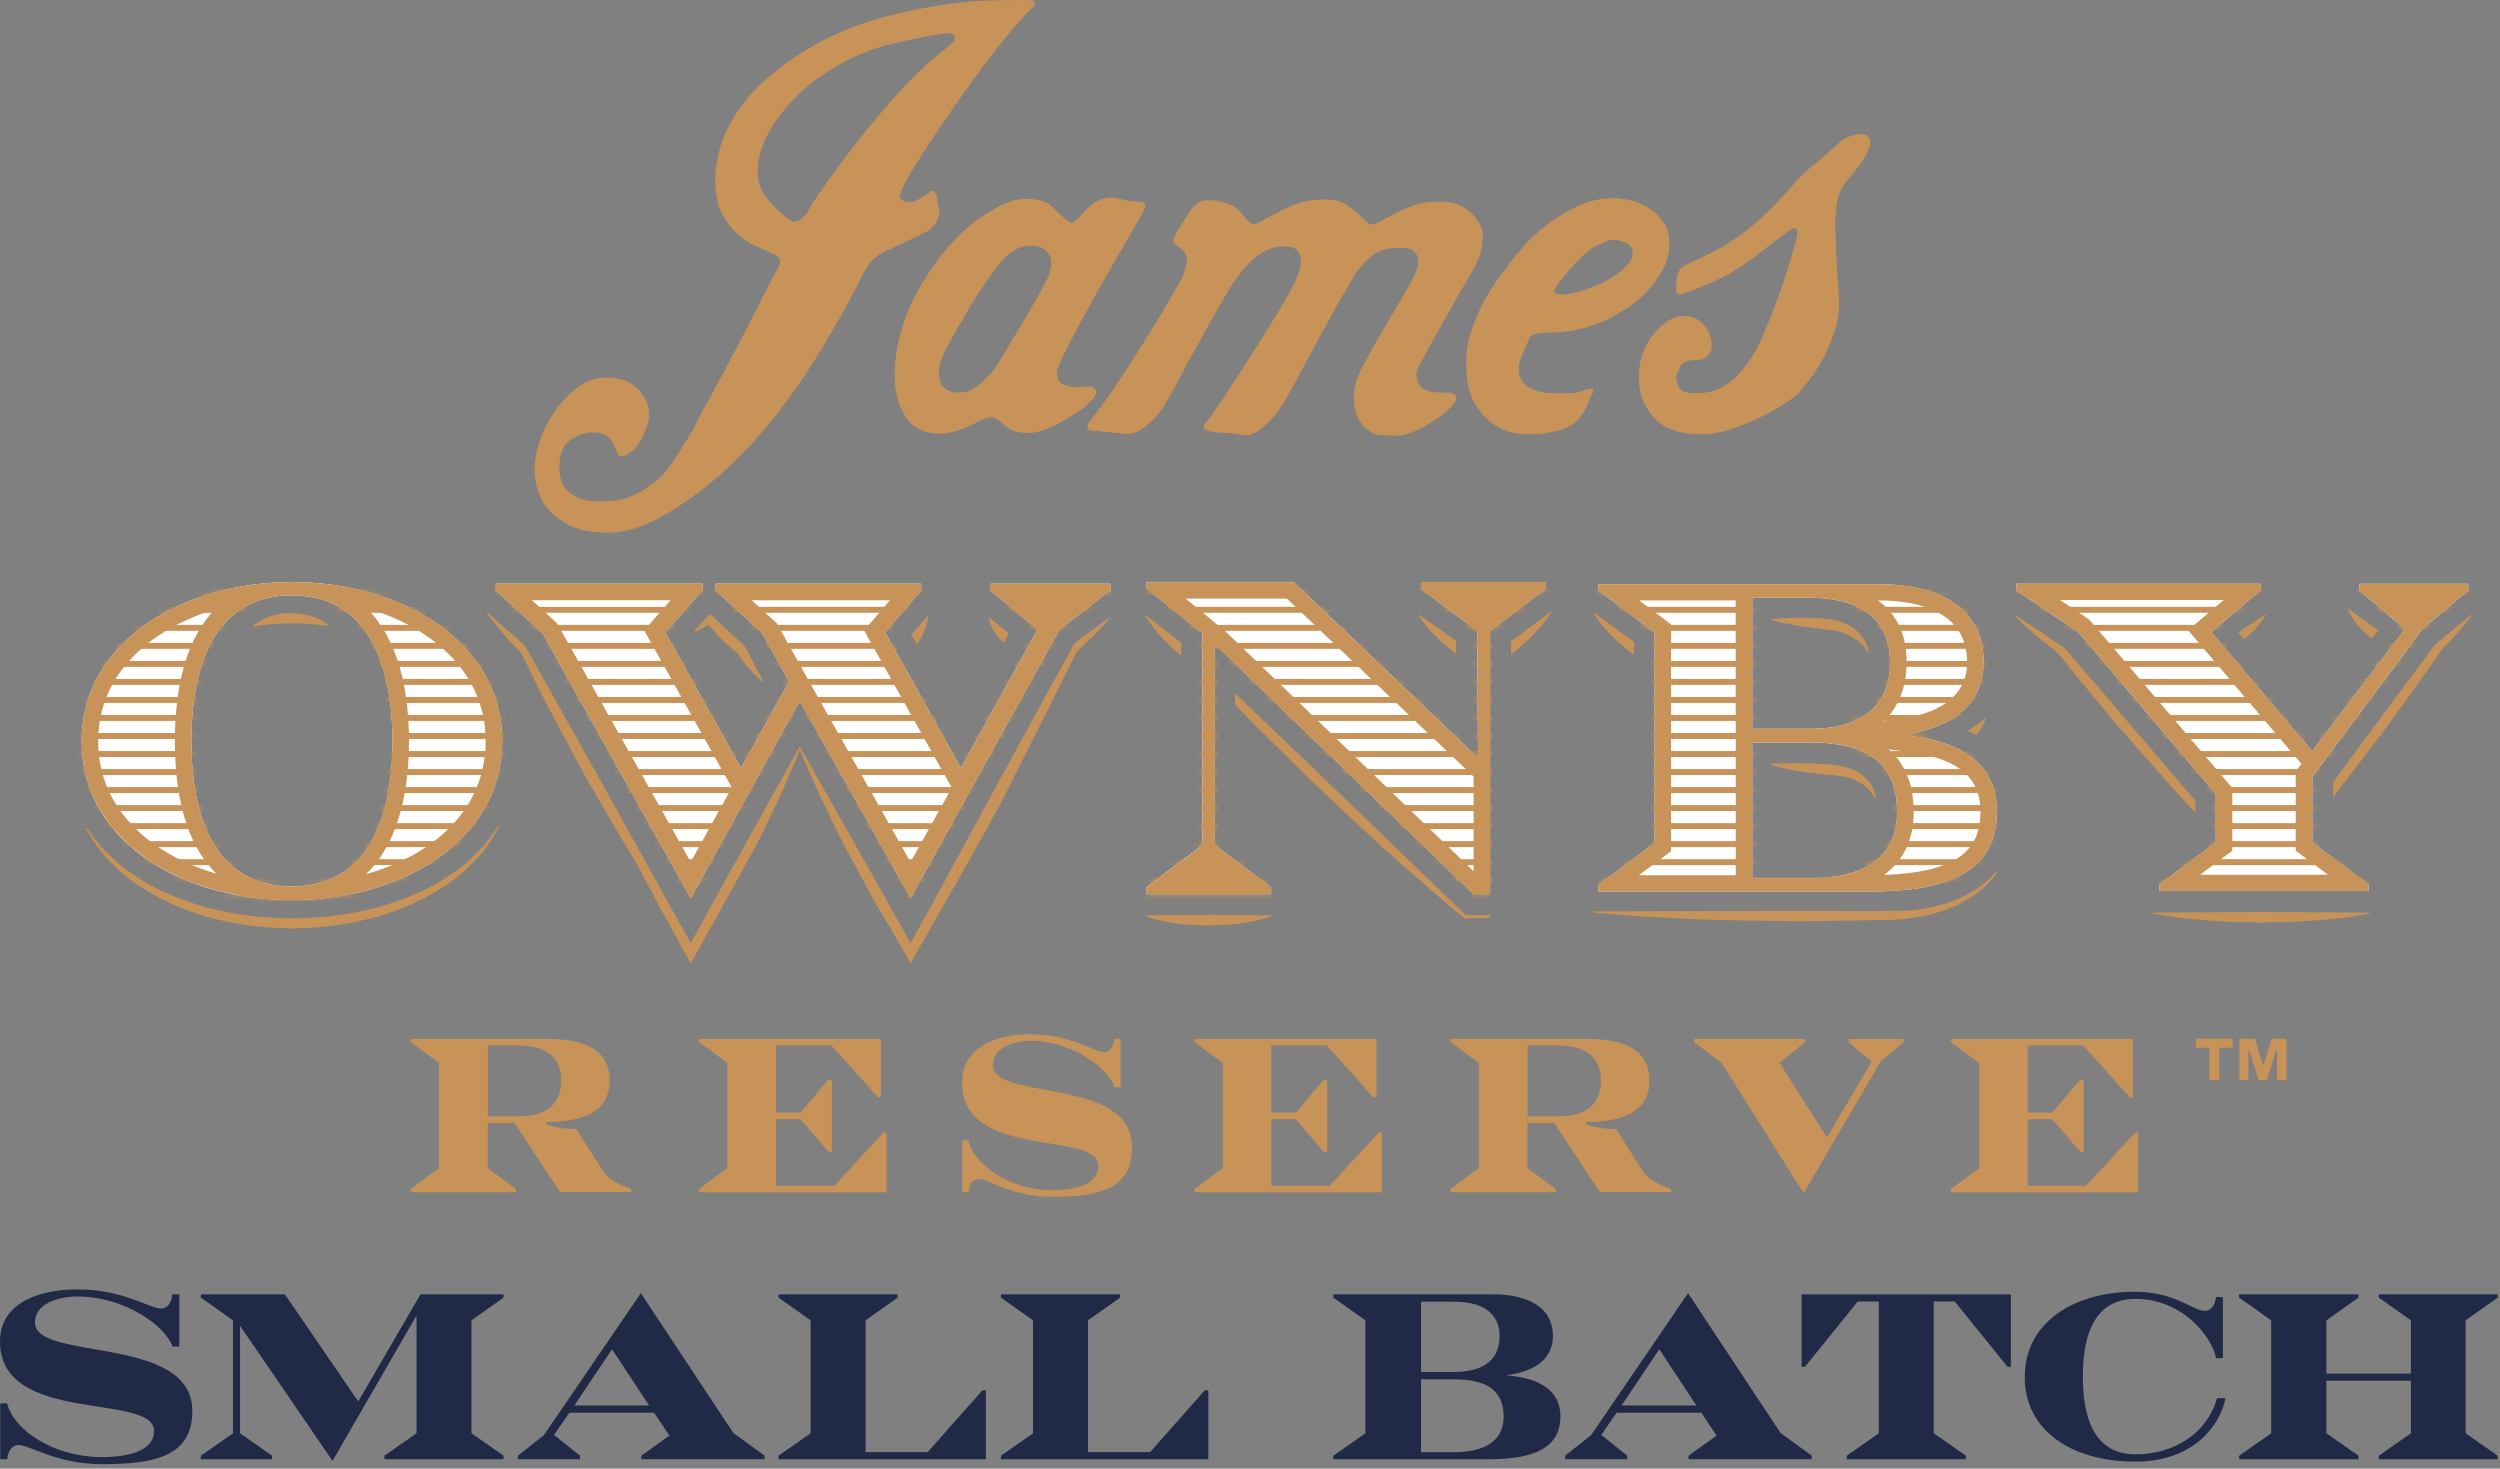 <svg width="446" height="262" viewBox="0 0 446 262" fill="none" xmlns="http://www.w3.org/2000/svg">
<rect x="0" y="0" width="446" height="262" fill="#808080" stroke="none"/>
<path d="M86.999 208.39L92.059 212.11V212.7H73.269V212.11L78.329 208.39V189.64L73.269 185.88V185.33H97.57C106.65 185.33 108.77 188.93 108.77 192.73C108.77 198.72 103.34 200.17 97.46 200.17V200.56C98.95 201.19 101.33 201.42 102.82 201.42L107.58 208.93C108.55 210.46 111.04 211.63 112.6 212.1L112.64 212.69H99.919L91.809 200.36H87.01V208.39H86.999ZM92.54 199.15C97.49 199.15 100.13 196.92 100.13 192.85C100.13 188.19 96.889 186.51 92.54 186.51H87.029V199.15H92.54Z" fill="#C89358"/>
<path d="M142.819 198.49L147.769 192.62H148.399V205.54H147.839L142.819 199.67H138.429V211.53H148.849L157.589 202.06H158.149V212.71H124.699V212.12L129.759 208.4V189.65L124.699 185.89V185.34H157.179V195.75H156.619L148.319 186.51H138.419V198.48H142.809L142.819 198.49Z" fill="#C89358"/>
<path d="M174.54 210.35C173.46 210.35 172.83 211.52 172.79 212.7H171.67V203.42H172.75C173.9 208.04 180.3 212.34 187.71 212.34C190.31 212.34 195.93 211.91 195.93 208C195.93 201.58 171.63 207.1 171.63 193.16C171.63 186.35 178.51 184.51 183.72 184.51C191.2 184.51 195.14 187.68 197.04 187.68C198.12 187.68 198.75 186.51 198.79 185.33H199.91V193.98H198.83C197.71 190.54 191.24 185.68 183.84 185.68C181.53 185.68 177.14 186.5 177.14 190.02C177.14 196.48 201.96 191.98 201.96 204.66C201.96 211.82 196.71 213.5 187.86 213.5C180.38 213.5 176.44 210.33 174.54 210.33V210.35Z" fill="#C89358"/>
<path d="M231.189 198.49L236.139 192.62H236.769V205.54H236.209L231.189 199.67H226.799V211.53H237.219L245.969 202.06H246.529V212.71H213.079V212.12L218.139 208.4V189.65L213.079 185.89V185.34H245.559V195.75H244.999L236.699 186.51H226.799V198.48H231.189V198.49Z" fill="#C89358"/>
<path d="M272.49 208.39L277.55 212.11V212.7H258.76V212.11L263.82 208.39V189.64L258.76 185.88V185.33H283.06C292.14 185.33 294.26 188.93 294.26 192.73C294.26 198.72 288.83 200.17 282.95 200.17V200.56C284.44 201.19 286.82 201.42 288.31 201.42L293.07 208.93C294.04 210.46 296.53 211.63 298.09 212.1L298.13 212.69H285.41L277.3 200.36H272.5V208.39H272.49ZM278.03 199.15C282.98 199.15 285.62 196.92 285.62 192.85C285.62 188.19 282.38 186.51 278.03 186.51H272.52V199.15H278.03Z" fill="#C89358"/>
<path d="M333.9 189.37L329.81 185.93V185.34H339.6V185.93L335.51 189.33L321.78 212.89L307.16 189.68L302.25 185.92V185.33H322.04V185.92L317.46 189.6L325.94 202.95L333.9 189.37Z" fill="#C89358"/>
<path d="M366.139 198.49L371.089 192.62H371.719V205.54H371.159L366.139 199.67H361.749V211.53H372.169L380.919 202.06H381.479V212.71H348.029V212.12L353.089 208.4V189.65L348.029 185.89V185.34H380.509V195.75H379.949L371.649 186.51H361.749V198.48H366.139V198.49Z" fill="#C89358"/>
<path d="M391.739 185.31H398.299V186.91H395.929V192.7H394.159V186.91H391.739V185.31ZM399.509 185.31H402.289L403.769 190.14H403.799L405.259 185.31H407.919V192.7H406.219V187.27H406.099L404.399 192.7H402.939L401.239 187.27H401.119V192.7H399.519V185.31H399.509Z" fill="#C89358"/>
<path d="M203.6 38.42C203.51 38.59 203.09 39.34 202.31 40.67C201.54 42 200.6 43.63 199.48 45.55C198.36 47.48 197.17 49.58 195.88 51.85C194.59 54.12 193.42 56.26 192.35 58.28C191.28 60.29 190.38 62.05 189.65 63.55C188.92 65.05 188.56 66.01 188.56 66.44C188.56 67.73 189.14 68.52 190.29 68.82C191.45 69.12 192.49 69.19 193.44 69.01C194.38 68.84 195.05 69.01 195.43 69.52C195.82 70.03 195.37 70.89 194.08 72.09C193.65 72.52 193.01 73.01 192.15 73.57C191.3 74.13 190.37 74.68 189.39 75.24C188.4 75.8 187.4 76.27 186.37 76.65C185.34 77.03 184.44 77.23 183.67 77.23C182.13 77.23 181.05 77.06 180.46 76.72C179.86 76.38 179.17 75.87 178.4 75.18C177.63 74.5 176.86 74.28 176.09 74.54C175.32 74.8 174.81 75.01 174.55 75.18C174.38 75.27 174.06 75.44 173.58 75.69C173.11 75.95 172.55 76.2 171.91 76.46C171.27 76.72 170.56 76.93 169.79 77.1C169.02 77.27 168.29 77.36 167.61 77.36C165.04 77.36 163.11 76.48 161.83 74.72C160.54 72.96 159.82 70.78 159.65 68.17C159.48 65.56 159.8 62.71 160.62 59.63C161.43 56.55 162.65 53.63 164.28 50.89C167.45 45.66 170.79 41.79 174.31 39.26C177.82 36.73 180.65 35.47 182.79 35.47C185.1 35.47 186.67 35.88 187.48 36.69C188.29 37.5 189 38.17 189.6 38.68C190.2 39.19 190.67 39.54 191.01 39.71C191.35 39.88 192.04 39.37 193.07 38.17C194.1 36.97 195.06 36.18 195.96 35.79C196.86 35.4 197.57 35.21 198.08 35.21C198.59 35.21 199.24 35.32 200.01 35.53C200.78 35.75 201.77 35.9 202.97 35.98C203.57 35.98 203.96 36.07 204.13 36.24C204.3 36.41 204.36 36.62 204.32 36.88C204.28 37.14 204.17 37.39 204 37.65C203.83 37.91 203.7 38.16 203.62 38.42H203.6ZM187.15 49.08C187.23 48.74 187.34 48.27 187.47 47.67C187.6 47.07 187.58 46.49 187.41 45.94C187.24 45.38 186.87 44.89 186.31 44.46C185.75 44.03 184.92 43.82 183.81 43.82C181.84 43.82 179.98 44.93 178.22 47.16C176.46 49.39 174.69 52 172.89 55C171.09 58 169.74 60.36 168.84 62.07C167.94 63.78 167.49 65.24 167.49 66.44C167.49 68.84 168.69 70.04 171.09 70.04C172.38 70.04 173.59 69.55 174.75 68.56C175.91 67.58 176.83 66.61 177.52 65.67C177.86 65.16 178.53 64.09 179.51 62.46C180.5 60.83 181.54 59.08 182.66 57.19C183.77 55.31 184.76 53.57 185.62 51.99C186.47 50.41 186.99 49.44 187.16 49.1L187.15 49.08Z" fill="#C89358"/>
<path d="M264.529 42.02C264.529 43.3 264.309 44.55 263.889 45.75C263.459 46.95 263.079 47.81 262.729 48.32C262.559 48.58 261.939 49.63 260.869 51.47C259.799 53.31 258.659 55.31 257.459 57.44C256.259 59.58 255.169 61.55 254.179 63.35C253.189 65.15 252.699 66.18 252.699 66.43C252.699 68.23 253.299 69.3 254.499 69.64C255.699 69.98 256.769 70.11 257.709 70.03C258.649 69.95 259.319 70.14 259.699 70.61C260.079 71.08 259.629 71.92 258.349 73.11C257.919 73.54 257.339 74.01 256.609 74.52C255.879 75.03 255.089 75.53 254.229 76C253.379 76.47 252.519 76.88 251.659 77.22C250.799 77.56 249.989 77.73 249.219 77.73C247.679 77.73 246.559 77.68 245.879 77.6C245.199 77.51 244.469 77.13 243.699 76.44C243.359 76.18 242.989 75.76 242.609 75.16C242.229 74.56 241.919 73.81 241.709 72.91C241.489 72.01 241.449 70.98 241.579 69.83C241.709 68.67 242.109 67.37 242.799 65.91C243.139 65.23 243.779 64.05 244.729 62.37C245.669 60.7 246.679 58.97 247.749 57.17C248.819 55.37 249.779 53.72 250.639 52.22C251.489 50.72 252.009 49.8 252.179 49.46C252.349 49.12 252.539 48.67 252.759 48.11C252.969 47.55 253.059 46.98 253.019 46.38C252.979 45.78 252.719 45.27 252.249 44.84C251.779 44.41 250.939 44.2 249.749 44.2C247.349 44.2 245.529 44.8 244.289 46C243.049 47.2 242.129 48.27 241.529 49.21C241.359 49.55 240.969 50.24 240.369 51.27C239.769 52.3 239.079 53.5 238.309 54.87C237.539 56.24 236.719 57.72 235.869 59.3C235.009 60.89 234.219 62.34 233.489 63.67C232.759 65 232.139 66.16 231.629 67.14C231.119 68.13 230.819 68.7 230.729 68.87C230.559 69.13 230.189 69.77 229.639 70.8C229.079 71.83 228.369 72.88 227.519 73.95C226.659 75.02 225.719 75.94 224.689 76.71C223.659 77.48 222.679 77.78 221.729 77.61C221.219 77.44 220.459 77.33 219.479 77.29C218.489 77.25 217.569 77.18 216.719 77.1C214.749 76.93 214.229 76.33 215.179 75.3C215.609 74.87 216.589 73.5 218.139 71.19C219.679 68.88 221.349 66.31 223.149 63.48C224.949 60.65 226.659 57.89 228.289 55.19C229.919 52.49 230.989 50.5 231.499 49.21C231.669 48.78 231.819 48.27 231.949 47.67C232.079 47.07 232.099 46.49 232.019 45.94C231.929 45.38 231.679 44.91 231.249 44.53C230.819 44.14 230.089 43.95 229.069 43.95C227.869 43.95 226.819 44.19 225.919 44.66C225.019 45.13 224.199 45.69 223.479 46.33C222.749 46.97 222.129 47.64 221.619 48.32C221.109 49.01 220.669 49.56 220.329 49.99C219.989 50.42 219.319 51.49 218.339 53.2C217.349 54.91 216.279 56.8 215.129 58.85C213.969 60.91 212.859 62.92 211.789 64.89C210.719 66.86 209.929 68.36 209.409 69.39C208.979 70.16 208.489 71.02 207.929 71.96C207.369 72.9 206.709 73.8 205.939 74.66C205.169 75.52 204.309 76.22 203.369 76.78C202.419 77.34 201.399 77.53 200.279 77.36C198.309 77.19 197.089 77.06 196.619 76.97C196.149 76.88 195.789 76.84 195.529 76.84H194.889C194.629 76.84 194.419 76.78 194.249 76.65C194.079 76.52 193.989 76.33 193.989 76.07C193.989 75.81 194.199 75.43 194.629 74.91C196.429 72.6 198.229 70.07 200.029 67.33C201.829 64.59 203.499 61.98 205.039 59.49C206.579 57.01 207.869 54.86 208.889 53.06C209.919 51.26 210.519 50.23 210.689 49.98C211.029 49.38 211.349 48.46 211.659 47.22C211.959 45.98 211.549 44.97 210.439 44.2C209.579 43.69 209.219 43.19 209.349 42.72C209.479 42.25 209.629 41.89 209.799 41.63C209.969 41.37 210.399 40.69 211.089 39.57C211.769 38.46 212.199 37.77 212.369 37.51C212.539 37.25 212.899 36.89 213.459 36.42C214.019 35.95 214.729 35.71 215.579 35.71C216.429 35.71 217.489 35.88 218.729 36.22C219.969 36.56 221.019 37.33 221.879 38.53C222.729 39.73 223.489 40.18 224.129 39.88C224.769 39.58 225.389 39.26 225.989 38.92C226.589 38.58 227.849 37.93 229.779 36.99C231.709 36.05 233.909 35.58 236.399 35.58C238.109 35.58 239.419 35.92 240.319 36.61C241.219 37.3 242.009 37.94 242.699 38.54C243.209 38.97 243.599 39.31 243.859 39.57C244.119 39.83 244.369 39.98 244.629 40.02C244.889 40.06 245.209 40 245.599 39.83C245.979 39.66 246.569 39.36 247.329 38.93C248.189 38.42 248.979 37.99 249.709 37.64C250.439 37.3 251.169 37 251.889 36.74C252.619 36.48 253.389 36.29 254.199 36.16C255.009 36.03 255.979 35.97 257.089 35.97C259.319 35.97 261.109 36.66 262.489 38.03C263.859 39.4 264.549 40.73 264.549 42.01L264.529 42.02Z" fill="#C89358"/>
<path d="M297.829 43.56C297.829 45.27 297.399 46.86 296.539 48.32C295.679 49.78 294.699 51.08 293.579 52.24C292.459 53.4 291.309 54.34 290.109 55.07C288.909 55.8 288.009 56.33 287.409 56.68C286.119 57.37 284.469 57.99 282.459 58.54C280.449 59.1 278.029 59.37 275.199 59.37C274.769 59.37 274.299 59.46 273.789 59.63C273.279 59.8 272.929 60.1 272.759 60.53C272.589 60.96 272.249 61.75 271.729 62.91C271.219 64.07 270.959 64.9 270.959 65.42C270.959 65.68 270.979 66.06 271.019 66.58C271.059 67.09 271.299 67.63 271.719 68.19C272.149 68.75 272.839 69.22 273.779 69.6C274.719 69.99 276.049 70.18 277.759 70.18C279.639 70.18 280.799 70.14 281.229 70.05C281.659 69.97 282.079 69.84 282.519 69.66C282.949 69.49 283.399 69.4 283.869 69.4C284.339 69.4 284.359 69.79 283.929 70.56C283.669 70.99 283.439 71.5 283.219 72.1C283.009 72.7 282.689 73.32 282.259 73.96C281.829 74.6 281.269 75.18 280.589 75.69C279.909 76.2 278.999 76.59 277.889 76.85C276.779 77.11 275.899 77.28 275.259 77.36C274.619 77.44 274.079 77.49 273.649 77.49H272.749C272.489 77.49 271.759 77.42 270.569 77.3C269.369 77.17 268.109 76.7 266.779 75.89C265.449 75.08 264.249 73.81 263.179 72.1C262.109 70.39 261.569 67.95 261.569 64.77C261.569 62.54 261.949 60.38 262.729 58.28C263.499 56.18 264.399 54.28 265.429 52.56C266.459 50.85 267.439 49.39 268.389 48.19C269.329 46.99 269.929 46.22 270.189 45.88C270.449 45.54 271.089 44.79 272.119 43.63C273.149 42.47 274.429 41.3 275.969 40.09C277.509 38.89 279.309 37.8 281.369 36.81C283.429 35.83 285.649 35.33 288.049 35.33C288.559 35.33 289.379 35.44 290.489 35.65C291.599 35.87 292.689 36.27 293.769 36.87C294.839 37.47 295.779 38.31 296.599 39.38C297.409 40.45 297.819 41.84 297.819 43.56H297.829ZM291.269 45.23C291.269 44.29 290.839 43.65 289.979 43.3C289.129 42.96 288.439 42.79 287.929 42.79C287.419 42.79 286.919 42.9 286.449 43.11C285.979 43.32 285.269 43.65 284.329 44.07C283.899 44.33 283.369 44.73 282.719 45.29C282.079 45.85 281.439 46.49 280.789 47.22C280.149 47.95 279.549 48.66 278.989 49.34C278.429 50.03 278.029 50.54 277.769 50.88C277.259 51.65 277.169 52.12 277.509 52.29C277.849 52.46 278.319 52.55 278.919 52.55C279.179 52.55 279.629 52.49 280.269 52.36C280.909 52.23 281.579 52.06 282.259 51.85C282.939 51.64 283.609 51.4 284.249 51.14C284.889 50.88 285.429 50.67 285.859 50.5C286.889 49.99 288.039 49.21 289.329 48.19C290.619 47.16 291.259 46.18 291.259 45.23H291.269Z" fill="#C89358"/>
<path d="M333.219 27.11C332.789 27.88 332.409 28.52 332.059 29.04C331.719 29.55 331.349 30.03 330.969 30.45C330.579 30.88 330.199 31.33 329.809 31.8C329.419 32.27 329.019 32.85 328.589 33.53C327.729 34.99 327.349 37.45 327.429 40.92C327.509 44.39 327.729 48.52 328.069 53.32C328.149 55.29 327.899 57.2 327.299 59.04C326.699 60.88 325.989 62.56 325.179 64.05C324.369 65.55 323.549 66.81 322.739 67.84C321.929 68.87 321.389 69.55 321.129 69.9C320.869 70.24 320.139 70.82 318.949 71.63C317.749 72.44 316.309 73.28 314.649 74.14C312.979 75 311.159 75.77 309.189 76.45C307.219 77.13 305.289 77.48 303.409 77.48C299.639 77.48 296.859 76.5 295.059 74.52C293.259 72.55 292.359 70.11 292.359 67.19C292.359 65.73 292.589 64.36 293.069 63.08C293.539 61.79 294.159 60.66 294.929 59.67C295.699 58.69 296.559 57.89 297.499 57.29C298.439 56.69 299.429 56.39 300.459 56.39C301.489 56.39 302.299 56.6 302.899 57.03C303.499 57.46 303.989 57.95 304.379 58.51C304.759 59.07 305.019 59.6 305.149 60.12C305.279 60.63 305.339 60.98 305.339 61.15V61.92C305.339 62.26 305.259 62.61 305.079 62.95C304.909 63.29 304.609 63.59 304.179 63.85C303.749 64.11 303.149 64.24 302.379 64.24C301.009 64.24 300.109 64.67 299.679 65.53C299.249 66.39 299.039 67.03 299.039 67.46C299.039 67.89 299.209 68.45 299.549 69.13C299.889 69.82 300.919 70.16 302.629 70.16C304.339 70.16 305.929 69.77 307.389 69C308.849 68.23 310.349 66.77 311.889 64.63C312.829 63.34 313.749 61.65 314.649 59.55C315.549 57.45 316.389 55.33 317.149 53.19C317.919 51.05 318.589 49.08 319.139 47.28C319.689 45.48 320.059 44.24 320.229 43.55C320.309 43.21 320.419 42.8 320.549 42.33C320.679 41.86 320.699 41.48 320.609 41.17C320.519 40.87 320.349 40.72 320.099 40.72C319.849 40.72 319.369 40.98 318.689 41.49C317.319 42.52 315.179 44.15 312.259 46.37C309.349 48.6 305.579 50.53 300.949 52.15C300.009 52.49 299.449 52.6 299.279 52.47C299.109 52.34 299.019 52.06 299.019 51.63C299.019 51.2 299.039 50.73 299.079 50.22C299.119 49.71 299.189 49.32 299.269 49.06C299.349 48.8 299.479 48.5 299.649 48.16C299.819 47.82 300.379 47.43 301.319 47C303.029 46.23 304.659 45.44 306.199 44.62C307.739 43.81 309.259 42.84 310.759 41.73C312.259 40.62 313.779 39.31 315.319 37.81C316.859 36.31 318.489 34.58 320.199 32.61C320.969 31.67 322.149 30.55 323.729 29.27C325.309 27.98 326.749 26.74 328.029 25.54C328.539 25.03 329.209 24.62 330.019 24.32C330.829 24.02 331.559 23.89 332.199 23.93C332.839 23.98 333.289 24.23 333.549 24.7C333.809 25.17 333.679 25.96 333.159 27.08L333.219 27.11Z" fill="#C89358"/>
<path d="M184.469 0.32C184.249 0.11 183.719 0 182.859 0C181.659 0 179.789 0.02 177.269 0.06C174.739 0.11 171.809 0.36 168.469 0.83C165.129 1.3 161.569 2.03 157.799 3.01C154.029 4 150.389 5.39 146.879 7.19C143.189 9.16 140.109 11.2 137.629 13.3C135.149 15.4 133.169 17.52 131.719 19.66C130.259 21.8 129.219 23.92 128.569 26.02C127.929 28.12 127.599 30.15 127.599 32.13C127.599 34.53 127.999 36.52 128.819 38.1C129.629 39.69 130.599 40.95 131.709 41.89C132.819 42.83 133.939 43.54 135.049 44.01C136.159 44.48 136.979 44.85 137.489 45.1C138.599 45.53 139.159 46 139.159 46.51C139.159 47.02 138.949 47.62 138.519 48.31C138.349 48.57 137.709 49.79 136.589 51.97C135.479 54.15 134.089 56.87 132.419 60.13C130.749 63.39 124.939 74.11 124.019 75.78L124.129 75.81C123.099 77.56 122.109 79.2 121.179 80.67C119.529 83.28 118.219 84.93 117.269 85.63C115.969 86.67 114.769 87.48 113.679 88.04C112.589 88.6 111.599 88.97 110.679 89.15C109.769 89.32 108.939 89.41 108.199 89.41H106.179C105.569 89.41 104.899 89.32 104.159 89.15C103.419 88.97 102.719 88.67 102.069 88.24C101.419 87.8 100.879 87.2 100.439 86.41C100.009 85.63 99.789 84.63 99.789 83.41C99.789 80.97 100.459 79.32 101.809 78.45C103.159 77.58 104.439 77.15 105.659 77.15C106.879 77.15 107.749 77.37 108.269 77.8C108.789 78.24 109.229 78.8 109.569 79.5C109.829 80.11 110.089 80.65 110.349 81.13C110.609 81.61 111.269 81.5 112.309 80.8C113.359 80.1 114.199 78.99 114.859 77.47C115.509 75.95 115.839 74.71 115.839 73.75C115.839 73.31 115.709 72.73 115.449 71.99C115.189 71.25 114.779 70.53 114.209 69.84C113.639 69.14 112.859 68.56 111.859 68.08C110.859 67.6 109.619 67.36 108.139 67.36C106.309 67.36 104.639 67.92 103.119 69.05C101.599 70.18 100.249 71.57 99.079 73.22C97.909 74.87 96.989 76.65 96.339 78.57C95.689 80.48 95.359 82.22 95.359 83.79C95.359 84.14 95.449 84.92 95.619 86.14C95.799 87.36 96.289 88.62 97.119 89.92C97.949 91.23 99.249 92.4 101.029 93.44C102.809 94.48 105.309 95.01 108.529 95.01C111.749 95.01 115.069 93.92 118.769 91.75C132.499 83.69 142.039 70.54 149.709 56.91C151.249 54.17 152.619 51.6 153.819 49.2C153.989 48.77 154.399 48.09 155.039 47.14C155.679 46.2 156.729 45.38 158.189 44.7C158.619 44.53 159.239 44.25 160.049 43.86C160.859 43.48 161.679 43.09 162.489 42.7C163.299 42.31 164.049 41.95 164.739 41.61C165.429 41.27 165.849 41.01 166.029 40.84C166.539 40.41 166.929 39.9 167.189 39.3C167.449 38.7 167.579 38.19 167.579 37.76C167.579 37.33 167.519 37.01 167.389 36.8C167.259 36.59 167.199 36.27 167.199 35.84C167.199 35.41 167.119 34.96 166.939 34.49C166.769 34.02 166.469 33.91 166.039 34.17C165.869 34.34 165.609 34.54 165.269 34.75C164.929 34.96 164.589 35.16 164.239 35.33C163.899 35.59 163.469 35.8 162.959 35.97C162.359 36.06 161.889 36.06 161.539 35.97C161.199 35.88 160.919 35.71 160.709 35.46C160.499 35.2 160.519 34.73 160.769 34.05C160.939 33.54 161.709 32.14 163.079 29.87C164.449 27.6 166.189 24.92 168.279 21.84C170.379 18.76 172.689 15.5 175.219 12.07C177.749 8.64 180.299 5.52 182.869 2.69C183.039 2.43 183.319 2.16 183.699 1.85C184.079 1.55 184.359 1.27 184.529 1.02C184.699 0.76 184.679 0.53 184.469 0.31V0.32ZM169.109 8.35C166.449 10.32 163.709 12.85 160.879 15.93C158.049 19.01 155.479 22.04 153.169 24.99C150.859 27.95 148.929 30.52 147.389 32.7C145.849 34.88 145.029 36.11 144.949 36.36C144.779 36.62 144.559 36.98 144.309 37.45C144.049 37.92 143.729 38.35 143.349 38.73C142.959 39.12 142.529 39.37 142.059 39.5C141.589 39.63 141.089 39.48 140.579 39.05C139.289 38.11 138.079 36.93 136.919 35.51C135.759 34.1 135.179 32.49 135.179 30.69C135.179 27.44 136.439 24.14 138.969 20.8C141.499 17.46 144.559 14.67 148.159 12.45C151.759 10.22 155.399 8.68 159.079 7.82C162.759 6.97 165.849 6.36 168.329 6.02C169.099 5.85 169.719 5.95 170.189 6.34C170.659 6.73 170.289 7.39 169.099 8.33L169.109 8.35Z" fill="#C89358"/>
<path d="M14.569 132.21C14.569 114.4 32.709 103.84 52.119 103.84C71.529 103.84 89.589 114.4 89.589 132.21C89.589 150.02 71.609 160.58 52.039 160.58C32.469 160.58 14.569 150.1 14.569 132.21ZM34.139 132.21C34.139 145.76 38.369 158.14 52.039 158.14C65.709 158.14 70.019 145.77 70.019 132.21C70.019 122.12 67.539 106.21 52.039 106.21C36.539 106.21 34.139 122.13 34.139 132.21ZM142.679 125.01L123.229 160.23L96.789 112.98L88.449 105.33V104.13H125.369L125.289 105.33L118.699 112.82L132.199 137.04L140.769 121.58L136.009 112.98L127.669 105.33V104.13H164.349V105.33L157.919 112.82L171.419 137.04L185.079 112.34L176.739 105.33V104.13H198.099V105.33L189.049 112.26L162.449 160.22L142.679 125V125.01ZM263.539 112.6L253.499 105.03V103.83H275.799V105.03L265.829 112.6V159.53H262.879L216.729 114.91V150.76L226.769 158.33V159.53H204.469V158.33L214.509 150.76V112.99L204.469 104.94V103.82H230.749L263.679 135.21L263.529 112.58L263.539 112.6ZM285.139 157.87L295.179 150.42V112.85L285.139 105.32V104.22H335.269C342.509 104.22 353.879 106.42 353.879 118.1C353.879 126.1 347.529 130.1 339.109 131.12C350.549 132.06 356.239 136.69 356.239 144.85C356.239 157.56 343.689 159.05 332.979 159.05H285.139V157.87ZM312.599 130.02H322.939C330.399 130.02 337.189 127.27 337.189 118.1C337.189 112.61 334.239 106.65 322.939 106.65H312.599V130.03V130.02ZM322.939 156.69C331.649 156.69 338.449 153.55 338.449 144.85C338.449 137.01 334.169 132.46 322.939 132.46H312.599V156.7H322.939V156.69ZM412.499 150.32L422.539 157.77V158.95H385.249V157.77L395.289 150.32V141.62L370.779 112.77L359.709 105.32V104.14H403.269V105.32L394.479 112.77L412.499 134.02L429.039 112.23L420.919 105.33V104.15H440.339V105.33L432.219 112.15L412.509 138.57V150.33L412.499 150.32Z" fill="white"/>
<mask id="mask0_486_353" style="mask-type:luminance" maskUnits="userSpaceOnUse" x="14" y="103" width="427" height="58">
<path d="M14.569 132.21C14.569 114.4 32.709 103.84 52.119 103.84C71.529 103.84 89.589 114.4 89.589 132.21C89.589 150.02 71.609 160.58 52.039 160.58C32.469 160.58 14.569 150.1 14.569 132.21ZM34.139 132.21C34.139 145.76 38.369 158.14 52.039 158.14C65.709 158.14 70.019 145.77 70.019 132.21C70.019 122.12 67.539 106.21 52.039 106.21C36.539 106.21 34.139 122.13 34.139 132.21ZM142.679 125.01L123.229 160.23L96.789 112.98L88.449 105.33V104.13H125.369L125.289 105.33L118.699 112.82L132.199 137.04L140.769 121.58L136.009 112.98L127.669 105.33V104.13H164.349V105.33L157.919 112.82L171.419 137.04L185.079 112.34L176.739 105.33V104.13H198.099V105.33L189.049 112.26L162.449 160.22L142.679 125V125.01ZM263.539 112.6L253.499 105.03V103.83H275.799V105.03L265.829 112.6V159.53H262.879L216.729 114.91V150.76L226.769 158.33V159.53H204.469V158.33L214.509 150.76V112.99L204.469 104.94V103.82H230.749L263.679 135.21L263.529 112.58L263.539 112.6ZM285.139 157.87L295.179 150.42V112.85L285.139 105.32V104.22H335.269C342.509 104.22 353.879 106.42 353.879 118.1C353.879 126.1 347.529 130.1 339.109 131.12C350.549 132.06 356.239 136.69 356.239 144.85C356.239 157.56 343.689 159.05 332.979 159.05H285.139V157.87ZM312.599 130.02H322.939C330.399 130.02 337.189 127.27 337.189 118.1C337.189 112.61 334.239 106.65 322.939 106.65H312.599V130.03V130.02ZM322.939 156.69C331.649 156.69 338.449 153.55 338.449 144.85C338.449 137.01 334.169 132.46 322.939 132.46H312.599V156.7H322.939V156.69ZM412.499 150.32L422.539 157.77V158.95H385.249V157.77L395.289 150.32V141.62L370.779 112.77L359.709 105.32V104.14H403.269V105.32L394.479 112.77L412.499 134.02L429.039 112.23L420.919 105.33V104.15H440.339V105.33L432.219 112.15L412.509 138.57V150.33L412.499 150.32Z" fill="white"/>
</mask>
<g mask="url(#mask0_486_353)">
<path d="M-11.081 105.58H462.619" stroke="#C89358" stroke-width="1.06" stroke-miterlimit="10"/>
<path d="M-11.081 108.79H462.619" stroke="#C89358" stroke-width="1.06" stroke-miterlimit="10"/>
<path d="M-11.081 112.01H462.619" stroke="#C89358" stroke-width="1.06" stroke-miterlimit="10"/>
<path d="M-11.081 115.22H462.619" stroke="#C89358" stroke-width="1.06" stroke-miterlimit="10"/>
<path d="M-11.081 118.44H462.619" stroke="#C89358" stroke-width="1.06" stroke-miterlimit="10"/>
<path d="M-11.081 121.65H462.619" stroke="#C89358" stroke-width="1.06" stroke-miterlimit="10"/>
<path d="M-11.081 124.87H462.619" stroke="#C89358" stroke-width="1.06" stroke-miterlimit="10"/>
<path d="M-11.081 128.08H462.619" stroke="#C89358" stroke-width="1.06" stroke-miterlimit="10"/>
<path d="M-11.081 131.3H462.619" stroke="#C89358" stroke-width="1.06" stroke-miterlimit="10"/>
<path d="M-11.081 134.52H462.619" stroke="#C89358" stroke-width="1.06" stroke-miterlimit="10"/>
<path d="M-11.081 137.73H462.619" stroke="#C89358" stroke-width="1.06" stroke-miterlimit="10"/>
<path d="M-11.081 140.95H462.619" stroke="#C89358" stroke-width="1.06" stroke-miterlimit="10"/>
<path d="M-11.081 144.16H462.619" stroke="#C89358" stroke-width="1.06" stroke-miterlimit="10"/>
<path d="M-11.081 147.38H462.619" stroke="#C89358" stroke-width="1.06" stroke-miterlimit="10"/>
<path d="M-11.081 150.59H462.619" stroke="#C89358" stroke-width="1.06" stroke-miterlimit="10"/>
<path d="M-11.081 153.81H462.619" stroke="#C89358" stroke-width="1.06" stroke-miterlimit="10"/>
<path d="M-11.081 157.02H462.619" stroke="#C89358" stroke-width="1.06" stroke-miterlimit="10"/>
<path d="M-11.081 160.24H462.619" stroke="#C89358" stroke-width="1.06" stroke-miterlimit="10"/>
</g>
<path d="M65.409 108.5C69.489 109.68 73.219 111.41 76.399 113.64C81.069 116.92 86.639 122.8 86.639 132.21C86.639 144.56 77.189 152.58 65.329 155.94C70.279 151.14 72.959 143.05 72.959 132.21C72.959 121.37 70.309 113.32 65.409 108.5ZM38.349 108.7C33.669 113.5 31.199 121.46 31.199 132.2C31.199 144.63 34.419 151.81 38.619 155.88C34.589 154.71 30.909 152.99 27.759 150.8C23.089 147.53 17.519 141.65 17.519 132.2C17.519 120.21 26.839 112.21 38.349 108.7ZM52.119 103.84C32.709 103.84 14.569 114.4 14.569 132.21C14.569 150.02 32.629 160.58 52.039 160.58C71.449 160.58 89.589 150.1 89.589 132.21C89.589 114.32 71.529 103.84 52.119 103.84ZM52.039 158.14C38.379 158.14 34.139 145.77 34.139 132.21C34.139 122.12 36.539 106.21 52.039 106.21C67.539 106.21 70.019 122.13 70.019 132.21C70.019 145.76 65.629 158.14 52.039 158.14Z" fill="#C89358"/>
<path d="M158.789 107.08L155.439 110.98L154.159 112.47L155.099 114.17L168.599 138.39L169.799 140.54L162.439 153.81L145.509 123.65L144.349 121.59L143.599 120.24L138.839 111.64L138.609 111.22L138.249 110.89L134.109 107.09H158.789M119.649 107.08L116.239 110.95L114.919 112.45L115.879 114.17L129.379 138.39L130.559 140.5L123.219 153.79L99.619 111.62L99.389 111.21L99.029 110.88L94.889 107.08H119.649ZM198.099 104.14H176.739V105.34L185.079 112.35L171.419 137.05L157.919 112.83L164.349 105.34V104.14H127.669V105.34L136.009 112.99L140.769 121.59L132.199 137.05L118.699 112.83L125.289 105.34L125.369 104.14H88.449V105.34L96.789 112.99L123.229 160.24L142.679 125.02L162.449 160.24L189.049 112.28L198.099 105.35V104.15V104.14Z" fill="#C89358"/>
<path d="M229.579 106.79L261.659 137.37L262.889 138.54V155.44L218.789 112.8L213.789 108.64L211.479 106.79H229.579ZM275.799 103.84H253.499V105.04L263.539 112.61L263.689 135.24L230.759 103.85H204.479V104.97L214.52 113.02V150.79L204.479 158.36V159.56H226.78V158.36L216.74 150.79V114.94L262.889 159.56H265.84V112.63L275.81 105.06V103.86L275.799 103.84Z" fill="#C89358"/>
<path d="M396.719 107.04L392.559 110.57L390.359 112.43L392.219 114.62L410.239 135.87L410.569 136.25L410.129 136.84L409.559 137.61V151.77L410.729 152.64L415.319 156.05H392.479L397.069 152.64L398.239 151.77V140.57L397.549 139.76L373.039 110.91L372.779 110.6L372.439 110.37L367.489 107.04H396.709M440.339 104.14H420.919V105.32L429.039 112.22L412.499 134.01L394.479 112.76L403.269 105.31V104.13H359.709V105.31L370.779 112.76L395.289 141.61V150.31L385.249 157.76V158.94H422.539V157.76L412.499 150.31V138.55L432.209 112.13L440.329 105.31V104.13L440.339 104.14Z" fill="#C89358"/>
<path d="M88.859 147.67C87.379 150.78 85.029 153.48 82.369 155.82C79.639 158.09 76.529 159.93 73.249 161.4C66.649 164.3 59.379 165.5 52.179 165.65C44.979 165.52 37.699 164.35 31.099 161.47C27.819 160.01 24.699 158.19 21.959 155.93C19.289 153.61 16.919 150.92 15.409 147.83C15.379 147.79 15.399 147.73 15.439 147.7C15.479 147.68 15.539 147.7 15.569 147.73C19.219 153.53 25.219 157.62 31.669 160.15C38.159 162.7 45.189 163.83 52.189 163.82C59.179 163.8 66.219 162.65 72.689 160.08C79.119 157.53 85.109 153.4 88.699 147.57C88.729 147.53 88.789 147.51 88.829 147.54C88.869 147.56 88.879 147.62 88.859 147.66V147.67Z" fill="#C89358"/>
<path d="M45.209 111.59C47.159 109.96 49.539 109.43 51.869 109.38C54.199 109.41 56.589 109.91 58.559 111.51L58.599 111.54C58.599 111.54 58.639 111.62 58.609 111.66C58.589 111.68 58.559 111.69 58.529 111.69C56.339 111.32 54.109 111.16 51.889 111.21C49.669 111.19 47.439 111.38 45.249 111.77C45.199 111.77 45.159 111.75 45.149 111.7C45.149 111.67 45.149 111.64 45.179 111.62L45.219 111.59H45.209Z" fill="#C89358"/>
<path d="M179.999 113L176.479 110.18C176.479 110.18 176.429 110.15 176.399 110.16C176.349 110.17 176.319 110.22 176.329 110.26V110.32C176.849 112.2 177.879 113.53 179.079 114.68L179.999 113Z" fill="#C89358"/>
<path d="M163.589 114.89C164.539 113.51 165.289 111.98 165.579 110.11V110.06C165.579 110.06 165.579 110 165.549 109.98C165.509 109.95 165.449 109.95 165.419 109.99L162.589 113.21L163.579 114.89H163.589Z" fill="#C89358"/>
<path d="M132.919 115.39V115.37L132.889 115.35C130.899 113.4 128.819 111.53 126.769 109.64L126.659 109.54L126.559 109.65L123.929 112.54C123.929 112.54 123.899 112.6 123.919 112.63C123.939 112.68 123.999 112.7 124.049 112.68L124.089 112.66C124.779 112.38 125.349 112.01 125.979 111.67C126.119 111.59 126.239 111.5 126.369 111.41C127.019 112.23 127.699 113.04 128.449 113.77C129.409 114.76 130.449 115.67 131.559 116.52C132.109 117.35 132.699 118.17 133.359 118.95C133.729 119.41 134.139 119.85 134.569 120.27C134.989 120.7 135.409 121.14 135.909 121.54L135.939 121.56C135.939 121.56 136.009 121.59 136.049 121.57C136.099 121.55 136.119 121.49 136.099 121.45L132.939 115.38L132.919 115.39Z" fill="#C89358"/>
<path d="M204.469 163.3L215.619 163.21L226.769 163.3C226.819 163.3 226.859 163.34 226.859 163.39C226.859 163.43 226.829 163.46 226.799 163.48H226.769C223.049 164.76 219.339 165.05 215.619 165.1C211.899 165.05 208.189 164.76 204.469 163.49H204.439C204.439 163.49 204.369 163.41 204.379 163.36C204.389 163.32 204.429 163.3 204.469 163.3Z" fill="#C89358"/>
<path d="M265.759 163.27H261.499L233.899 136.65L220.329 123.68V125.72C224.339 129.89 228.529 133.89 232.609 137.99C237.189 142.45 241.939 146.75 246.599 151.13C251.409 155.36 256.139 159.67 261.119 163.71L261.289 163.85H261.449L265.759 163.73V163.26V163.27Z" fill="#C89358"/>
<path d="M210.719 114.67L204.479 109.81C204.479 109.81 204.409 109.78 204.369 109.81C204.329 109.84 204.309 109.89 204.339 109.94L204.359 109.97C206.129 112.76 208.349 114.98 210.719 117V114.68V114.67Z" fill="#C89358"/>
<path d="M291.519 114.53L284.489 109.4C284.489 109.4 284.419 109.38 284.389 109.4C284.349 109.43 284.329 109.48 284.359 109.53L284.379 109.56C286.319 112.57 288.849 114.81 291.519 116.87V114.55V114.53Z" fill="#C89358"/>
<path d="M419.019 108.67C419.019 108.67 418.959 108.65 418.929 108.67C418.889 108.69 418.869 108.74 418.889 108.79L418.909 108.83C419.939 111 421.459 112.55 423.119 113.91L424.259 112.48L419.029 108.69L419.019 108.67Z" fill="#C89358"/>
<path d="M259.749 114.32L253.279 109.76C253.279 109.76 253.209 109.74 253.179 109.76C253.139 109.79 253.129 109.85 253.149 109.89L253.169 109.92C254.989 112.67 257.299 114.73 259.749 116.6V114.33V114.32Z" fill="#C89358"/>
<path d="M276.649 109.13L269.559 114.43V116.75C272.229 114.61 274.749 112.28 276.769 109.28L276.789 109.25C276.789 109.25 276.809 109.18 276.789 109.14C276.759 109.1 276.699 109.09 276.659 109.12L276.649 109.13Z" fill="#C89358"/>
<path d="M316.089 110.4C319.399 110.19 322.729 110.09 326.049 110.44C327.699 110.62 329.399 111.1 330.739 112.13C332.089 113.13 333.089 114.59 333.419 116.23C333.419 116.28 333.399 116.32 333.349 116.33C333.309 116.33 333.279 116.33 333.259 116.29L333.229 116.25C332.259 114.83 331.019 113.95 329.829 113.32C328.549 112.71 327.379 112.45 325.799 112.29C322.719 111.88 319.449 111.65 316.089 110.59H316.049C316.049 110.59 315.979 110.51 315.989 110.47C315.999 110.43 316.029 110.41 316.069 110.41L316.089 110.4Z" fill="#C89358"/>
<path d="M315.879 136.24C319.459 136.13 323.039 136.08 326.619 136.39C328.389 136.57 330.249 136.91 331.769 137.94C333.289 138.93 334.419 140.52 334.659 142.32C334.659 142.37 334.629 142.41 334.579 142.42C334.539 142.42 334.509 142.41 334.489 142.37L334.469 142.33C333.579 140.72 332.249 139.77 330.939 139.17C329.579 138.57 328.169 138.39 326.419 138.23C323.019 137.85 319.469 137.57 315.879 136.41H315.849C315.849 136.41 315.779 136.33 315.789 136.29C315.799 136.25 315.839 136.23 315.869 136.23L315.879 136.24Z" fill="#C89358"/>
<path d="M284.399 162.59L321.419 162.5C327.579 162.48 333.769 162.62 339.919 162.46C342.979 162.27 346.039 161.68 348.879 160.53C351.709 159.39 354.359 157.68 356.279 155.32C356.309 155.28 356.369 155.27 356.409 155.31C356.449 155.34 356.449 155.4 356.429 155.44C354.759 158.08 352.099 160.01 349.259 161.44C346.359 162.8 343.199 163.55 340.019 163.9C336.769 164.26 333.799 164.12 330.679 164.22L321.429 164.36C315.259 164.25 309.089 164.25 302.919 164L293.669 163.56C290.589 163.29 287.499 163.14 284.419 162.78H284.409C284.359 162.78 284.319 162.73 284.329 162.68C284.329 162.63 284.379 162.6 284.419 162.6L284.399 162.59Z" fill="#C89358"/>
<path d="M352.559 131.11C353.249 130.34 353.899 129.42 354.209 128.24V128.22C354.209 128.22 354.209 128.15 354.189 128.13C354.149 128.09 354.089 128.1 354.059 128.13C353.359 128.85 352.449 129.43 351.589 130.03L350.979 130.43L352.569 131.1L352.559 131.11Z" fill="#C89358"/>
<path d="M440.839 109.71L434.509 114.89H434.499L434.488 114.91C428.358 123.09 422.289 131.31 416.229 139.54V142.17L416.549 141.78L420.489 136.66C423.099 133.23 425.778 129.86 428.238 126.32C430.708 122.8 433.309 119.38 435.659 115.78C436.549 114.87 437.439 113.97 438.319 113.04C439.199 111.97 440.149 110.99 440.969 109.85V109.83C440.969 109.83 441.009 109.75 440.969 109.72C440.939 109.68 440.879 109.68 440.839 109.71Z" fill="#C89358"/>
<path d="M391.659 142.89C383.879 133.75 376.089 124.61 368.239 115.53V115.51L368.209 115.5L359.619 109.8C359.619 109.8 359.539 109.78 359.499 109.8C359.459 109.84 359.459 109.89 359.499 109.93H359.509C360.729 111.21 362.059 112.29 363.339 113.47L367.149 116.53C369.909 120.06 372.839 123.45 375.679 126.92C378.509 130.43 381.579 133.74 384.549 137.14L389.049 142.2L391.679 144.99V142.87L391.659 142.89Z" fill="#C89358"/>
<path d="M404.179 109.78C404.179 109.78 404.199 109.71 404.179 109.68C404.149 109.64 404.099 109.63 404.049 109.66L399.279 112.84L400.399 114.08C401.809 112.88 403.109 111.52 404.159 109.81L404.179 109.78Z" fill="#C89358"/>
<path d="M384.129 162.8L403.409 162.71L422.689 162.8C422.739 162.8 422.779 162.84 422.779 162.89C422.779 162.93 422.749 162.97 422.709 162.98H422.689C421.079 163.34 419.479 163.5 417.869 163.76L413.049 164.2C409.839 164.49 406.619 164.53 403.409 164.57C400.199 164.53 396.979 164.49 393.769 164.2L388.949 163.76C387.339 163.5 385.739 163.34 384.129 162.98H384.109C384.059 162.96 384.029 162.91 384.039 162.86C384.039 162.82 384.089 162.79 384.129 162.79V162.8Z" fill="#C89358"/>
<path d="M339.96 131.2L339.99 131C347.97 129.81 353.88 125.82 353.88 118.1C353.88 106.41 342.51 104.22 335.27 104.22H285.14V105.32L295.18 112.85V150.42L285.14 157.87V159.05H332.98C343.69 159.05 356.24 157.56 356.24 144.85C356.24 136.9 350.84 132.3 339.96 131.2ZM335.27 107.12C341.12 107.12 350.93 108.55 350.93 118.1C350.93 125 344.72 127.37 339.52 128.14C339.43 128.15 339.37 128.2 339.29 128.22L335.97 128.73C338.68 126.21 340.14 122.63 340.14 118.1C340.14 112.62 337.91 109.22 335.01 107.12H335.27ZM312.6 106.65H322.94C334.24 106.65 337.19 112.61 337.19 118.1C337.19 127.28 330.4 130.02 322.94 130.02H312.6V106.64V106.65ZM309.66 130.02V156.14H292.36L296.95 152.73L298.12 151.86V111.4L296.96 110.53L292.4 107.11H309.65V130.02H309.66ZM322.94 156.69H312.6V132.45H322.94C334.16 132.45 338.45 137 338.45 144.84C338.45 153.55 331.66 156.68 322.94 156.68V156.69ZM336.11 156.09C339.55 153.57 341.4 149.76 341.4 144.85C341.4 139.52 339.6 136 336.91 133.67L339.52 134.05C339.52 134.05 339.59 134.08 339.63 134.08C351.89 135.3 353.31 140.81 353.31 144.85C353.31 152.27 348.28 155.62 336.12 156.09H336.11Z" fill="#C89358"/>
<path d="M142.729 133.31C142.679 133.29 142.619 133.31 142.589 133.35C136.139 144.99 129.589 156.58 123.229 168.27L106.159 137.52L93.629 115.14L89.329 111.4L87.109 109.35C87.109 109.35 86.999 109.31 86.969 109.35C86.93 109.39 86.93 109.45 86.969 109.48L87.159 109.67C87.159 109.67 87.139 109.7 87.149 109.72V109.74C88.929 112.21 90.93 114.45 93.049 116.57V116.62L95.99 122.62C98.65 127.94 101.569 133.14 104.359 138.4C107.349 143.46 110.199 148.6 113.299 153.6C116.099 158.85 118.909 164.1 121.809 169.3L123.209 171.82L124.679 169.3L134.429 151.7C136.039 148.76 137.399 145.7 138.839 142.68C139.569 141.18 140.259 139.65 140.889 138.1C141.539 136.56 142.209 135.02 142.789 133.44C142.809 133.38 142.789 133.33 142.739 133.31H142.729Z" fill="#C89358"/>
<path d="M197.999 110.22C197.999 110.22 197.999 110.22 197.999 110.21C197.979 110.18 197.939 110.2 197.899 110.21C197.879 110.21 197.869 110.19 197.849 110.21L191.699 114.74L179.039 137.83L167.549 159.01L162.449 168.28C155.989 156.59 149.329 145 142.769 133.36C142.749 133.32 142.689 133.3 142.649 133.31C142.599 133.33 142.569 133.38 142.589 133.43C143.179 135.02 143.859 136.56 144.529 138.1C145.179 139.65 149.469 148.77 151.109 151.71C152.709 154.67 154.249 157.65 155.889 160.59L161.019 169.3L162.499 171.82L163.879 169.29C167.429 163.02 178.149 144.61 180.859 138.67C183.529 133.49 192.129 116.22 192.119 116.18L194.849 113.68C195.889 112.56 196.999 111.53 197.979 110.34V110.32C197.979 110.32 198.009 110.25 197.989 110.22H197.999Z" fill="#C89358"/>
<path d="M3.28 257.8C2.06 257.8 1.34 259.06 1.3 260.33H0.04V250.36H1.26C2.56 255.33 9.8 259.95 18.18 259.95C21.13 259.95 27.48 259.49 27.48 255.28C27.48 248.38 0 254.31 0 239.33C0 232.01 7.79 230.03 13.68 230.03C22.14 230.03 26.6 233.44 28.75 233.44C29.97 233.44 30.69 232.18 30.73 230.91H31.99V240.21H30.77C29.51 236.51 22.19 231.29 13.81 231.29C11.2 231.29 6.24 232.17 6.24 235.96C6.24 242.9 34.31 238.06 34.31 251.7C34.31 259.4 28.38 261.21 18.36 261.21C9.9 261.21 5.44 257.8 3.29 257.8H3.28Z" fill="#202945"/>
<path d="M42.83 255.7L48.55 259.7V260.33H35.84V259.7L41.56 255.7V235.54L35.84 231.5V230.91H50.82L63.91 250.02L75.02 230.91H89.83V231.5L84.11 235.54V255.7L89.83 259.7V260.33H68.58V259.7L74.3 255.7V234.7L59.32 260.62L42.82 236.51V255.7H42.83Z" fill="#202945"/>
<path d="M114.33 230.7L130.83 255.65L136.39 259.69V260.32H114.42V259.69L119.43 256.11L116.69 252.03H101.58L98.84 255.99L103.47 259.69V260.32H92.4V259.69L97.03 256.03L114.33 230.7ZM102.46 250.73H115.8L109.19 240.71L102.46 250.73Z" fill="#202945"/>
<path d="M165.49 259.07L175.25 248.04H175.88V260.33H138.89V259.7L144.61 255.7V235.54L138.89 231.5V230.91H160.14V231.5L154.42 235.54V259.06H165.49V259.07Z" fill="#202945"/>
<path d="M205.17 259.07L214.93 248.04H215.56V260.33H178.57V259.7L184.29 255.7V235.54L178.57 231.5V230.91H199.82V231.5L194.1 235.54V259.06H205.17V259.07Z" fill="#202945"/>
<path d="M237.87 259.7L243.59 255.7V235.54L237.87 231.5V230.91H266.44C270.56 230.91 277.04 232.09 277.04 238.36C277.04 242.65 273.42 244.8 268.62 245.35C275.14 245.85 278.38 248.34 278.38 252.71C278.38 259.53 271.23 260.33 265.12 260.33H237.85V259.7H237.87ZM253.52 244.76H259.41C263.66 244.76 267.53 243.29 267.53 238.36C267.53 235.41 265.85 232.22 259.41 232.22H253.52V244.76ZM259.41 259.07C264.38 259.07 268.25 257.39 268.25 252.72C268.25 248.51 265.81 246.07 259.41 246.07H253.52V259.07H259.41Z" fill="#202945"/>
<path d="M301.15 230.7L317.65 255.65L323.21 259.69V260.32H301.24V259.69L306.25 256.11L303.51 252.03H288.4L285.66 255.99L290.29 259.69V260.32H279.22V259.69L283.85 256.03L301.15 230.7ZM289.29 250.73H302.63L296.02 240.71L289.29 250.73Z" fill="#202945"/>
<path d="M344.99 255.7L350.71 259.7V260.33H329.46V259.7L335.18 255.7V232.18H331.43L322 243.84H321.41V230.92H358.74V243.84H358.15L348.72 232.18H344.97V255.7H344.99Z" fill="#202945"/>
<path d="M361.22 245.6C361.22 236.09 369.76 230.45 380.87 230.45C388.07 230.45 391.18 233.86 393.33 233.86C394.55 233.86 395.27 232.64 395.31 231.38L396.57 231.42V242.28L395.35 242.32C394.59 238.41 389.33 231.72 380.96 231.72C372.59 231.72 371.58 240.22 371.58 245.61C371.58 252.85 373.56 259.45 380.96 259.45C388.36 259.45 393.96 255.24 395.52 249.43H397.03C396.06 254.23 391.43 260.75 380.95 260.75C369.46 260.75 361.21 255.15 361.21 245.6H361.22Z" fill="#202945"/>
<path d="M445.59 260.33H424.38V259.7L430.1 255.7V246.32H415.03V255.7L420.75 259.7V260.33H399.46V259.7L405.18 255.7V235.54L399.46 231.5V230.91H420.75V231.5L415.03 235.54V245.05H430.1V235.54L424.38 231.5V230.91H445.59V231.5L439.87 235.54V255.7L445.59 259.7V260.33Z" fill="#202945"/>
</svg>

